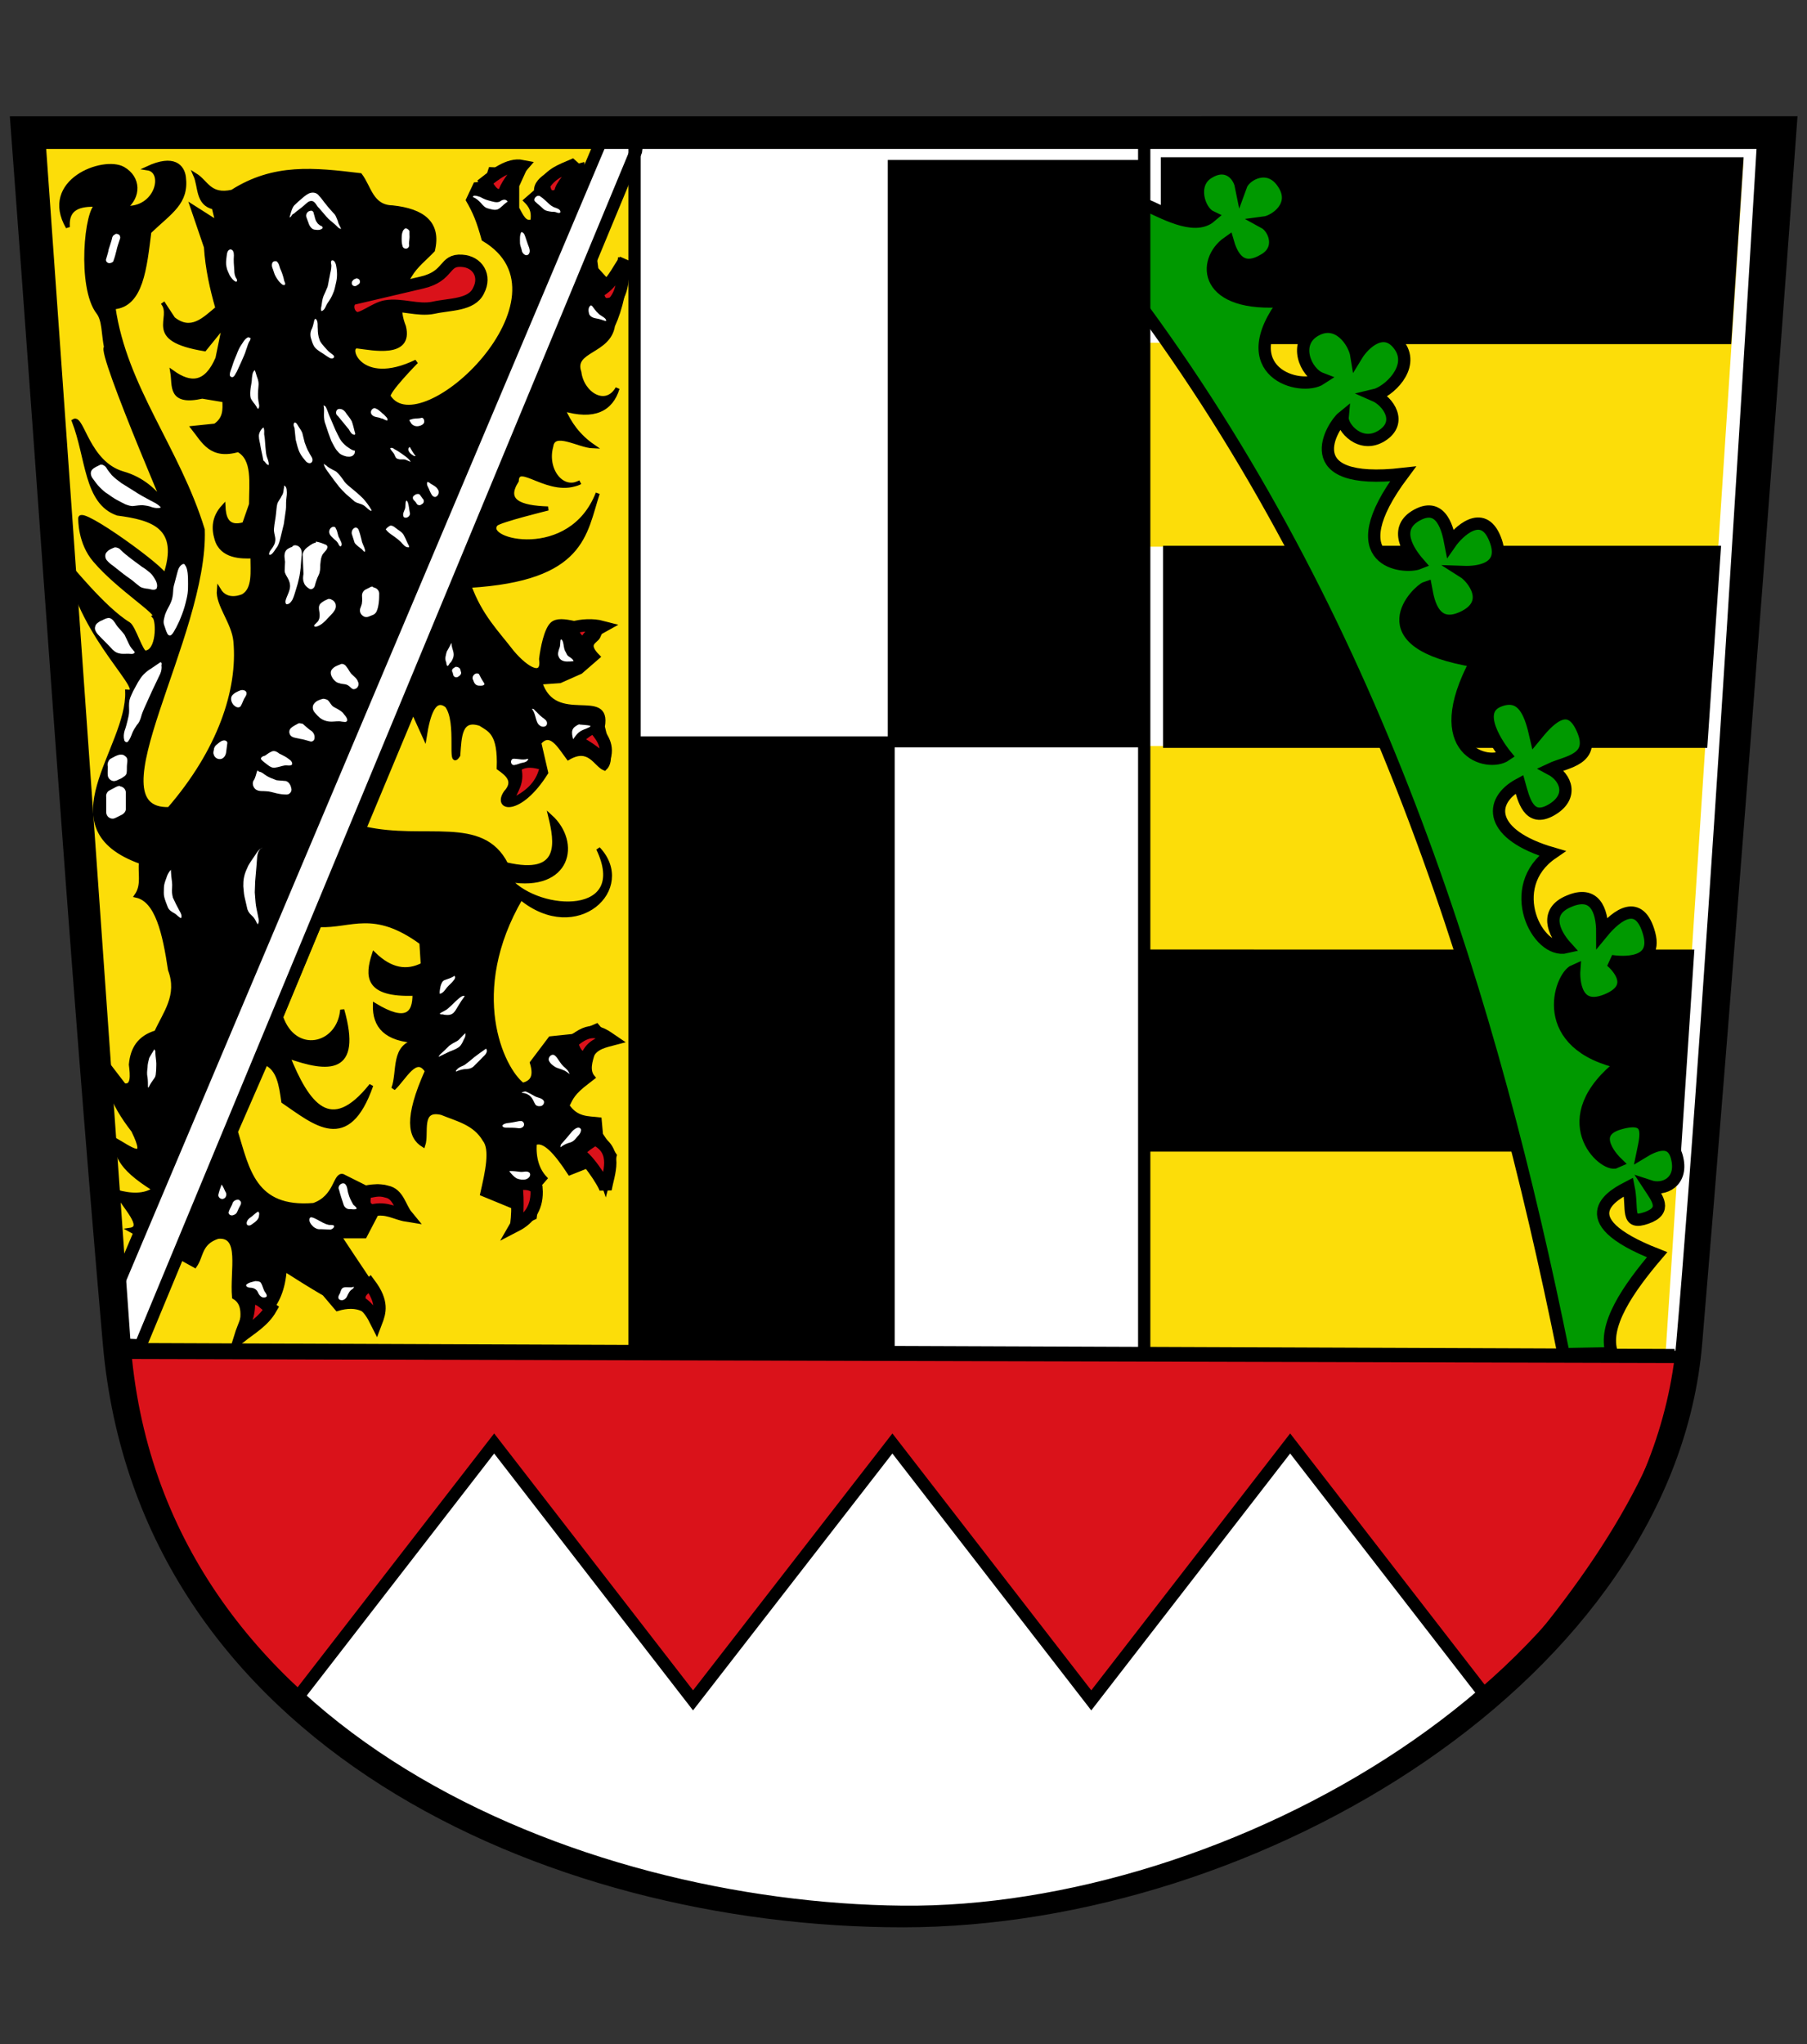 <?xml version="1.0" encoding="utf-8"?>
<!-- Generator: Adobe Illustrator 23.1.0, SVG Export Plug-In . SVG Version: 6.00 Build 0)  -->
<svg version="1.1"
	 id="svg34825" xmlns:cc="http://web.resource.org/cc/" xmlns:dc="http://purl.org/dc/elements/1.1/" xmlns:inkscape="http://www.inkscape.org/namespaces/inkscape" xmlns:rdf="http://www.w3.org/1999/02/22-rdf-syntax-ns#" xmlns:sodipodi="http://sodipodi.sourceforge.net/DTD/sodipodi-0.dtd" xmlns:svg="http://www.w3.org/2000/svg"
	 xmlns="http://www.w3.org/2000/svg" xmlns:xlink="http://www.w3.org/1999/xlink" x="0px" y="0px" viewBox="0 0 392.5 444"
	 style="enable-background:new 0 0 392.5 444;" xml:space="preserve">
<rect x="0" y="0" width="392.5" height="444" fill="#333333" stroke="none"/>
<style type="text/css">
	.st0{fill-rule:evenodd;clip-rule:evenodd;fill:#FFFFFF;}
	.st1{fill-rule:evenodd;clip-rule:evenodd;fill:#FCDD09;}
	.st2{fill-rule:evenodd;clip-rule:evenodd;fill:#DA121A;stroke:#000000;stroke-width:2.668;}
	.st3{fill-rule:evenodd;clip-rule:evenodd;stroke:#000000;stroke-width:0.889;}
	.st4{fill-rule:evenodd;clip-rule:evenodd;fill:#DA121A;stroke:#000000;stroke-width:0.889;}
	.st5{fill:#FFFFFF;}
	.st6{fill-rule:evenodd;clip-rule:evenodd;fill:#FFFFFF;stroke:#000000;stroke-width:2.668;}
	.st7{fill-rule:evenodd;clip-rule:evenodd;}
	.st8{fill-rule:evenodd;clip-rule:evenodd;fill:#009900;stroke:#000000;stroke-width:2.668;}
	.st9{fill:none;stroke:#000000;stroke-width:2.668;}
</style>
<g transform="translate(-18.264 -76.649)">
	<path class="st0" d="M24.1,106.3c6.7,88.9,11.9,175.3,19.5,262.2s91.5,124.1,169.3,124.1s166.3-51.8,172.4-124.3
		s12.3-181.5,18.1-262L24.1,106.3z"/>
	<path class="st1" d="M270.7,151.1h-3.9l-0.1,44.3h5v43.3h-5.1l-0.4,131.5l113.8,1.2l17-260.2l-126.3,1.4V151.1z"/>
	<path d="M45.8,371.7c0,0.6-0.5,1.1-1.1,1.1c-0.6,0-1.1-0.5-1.1-1.1c0-0.6,0.5-1.1,1.1-1.1S45.8,371.1,45.8,371.7z"/>
	<path d="M381.9,372.4c0,0.6-0.5,1.1-1.1,1.1c-0.6,0-1.1-0.5-1.1-1.1s0.5-1.1,1.1-1.1C381.4,371.3,381.9,371.8,381.9,372.4z"/>
	<g>
		<path class="st2" d="M341.7,446l-43.2-55.8L255.3,446l-43.2-55.8L168.8,446l-43.2-55.8L82.4,446c-26.7-20.2-35-46.9-37.8-75.5
			l340.9,0.9C379.6,397.6,364.7,420.4,341.7,446z"/>
		<path class="st1" d="M24.8,105.7l130.3,0.2v263.6H44L24.8,105.7z"/>
		<path class="st3" d="M70.3,367c4.3-3.4,9.2-5.8,9.8-14.6c2.7,1.7,5,3.2,8.6,5.3l2.8,3.3c4.6-1.4,7.1,0.4,8.8,3.3
			c2.5-4.3,1-4.9-8.3-19.1h5.5l2.5-4.8c1.5-1.1,3.9-0.8,6.8,0.5c-2-3-2.2-7.7-9.1-6.3l-5-2.5c-1.7-0.4-1.4,4.6-6.3,6.3
			c-13,1.1-14.4-7.8-16.9-15.9l6.5-14.9c2.8,1.3,3.3,4.7,3.8,8.3c6.9,4.7,14,11.1,19.1-3.5c-8.9,11.2-13.9,4.1-18.1-6.3
			c8.8,3.1,15.7,3.7,11.8-10.1c-0.7,8-10.4,10.1-13.3,1.5l8.3-19.9c6.9,0.3,11.8-3.8,22.2,3.8l0.3,4.8c-3.5,1.8-7,1.2-10.6-2.3
			c-1.5,4.7-1.8,9,8.8,8.6c0.1,4.6-2,6.5-8.6,2.5c-0.1,4.5,2.3,7.5,9.3,7.8c-5.6,0.8-3.9,6.6-5.3,10.3c2.4-2.2,4.9-7.6,7.3-3.8
			c-4.6,10.3-3.7,14.3-0.8,16.1c0.9-2.6-1.1-8.2,4-7c3.4,1.4,7.2,2.2,9.3,5.8c1.7,2.1,0.6,7-0.5,11.8l6.8,2.8l0.3,4.3l4.3-2l1-7
			l1.3-1.5c-1.7-1.8-2.5-4.3-2.3-7.6c2-1,4.6,1.9,7.6,6.5l5.8-2.3l2,6l2-7.6l-3-4.5l-0.3-3.3c-2.5-0.3-5,0-7-3
			c0.7-1.2,0.8-2.2,3.3-4.3l2.3-1.8c-1.3-1.5-0.6-3.5,0-5.5l3.3-2.8l-2.5-3l-5.3,2.3l-4.8,0.5l-4,5.3c1,3.3-0.2,4.3-2,4.8
			c-4.6-3.5-12.3-20.2-0.4-40.6c12.2,10,24.9-2.1,16.8-10.7c7.1,14.9-12.6,14.2-19.3,6.8c13,2.2,15.2-8.1,8.9-13.8
			c1.3,5.4,2.8,13.3-9.6,10.4c-5.2-10.3-17.6-4.8-30.8-7.8l10.6-25.4l2.5,5.5c0.8-5.1,2.1-8.8,4.8-6.8c2.8,3.6,0.3,14.2,2.5,10.8
			c0.3-4,0.3-8.3,4.8-6.8c2,1.3,4.3,1.9,4,9.6c2,1.4,3.7,2.9,1.5,5.3c-2.5,3.7,3.1,4.8,8.8-4.3l-1.5-6.5c2.4-2.8,4.3,0.6,6.3,3.3
			c4.6-2.7,5.9,1.5,7.9,2.3c1.9-1.7,0.4-5.6-0.4-9.1c1.5-8.4-10.4,0.3-13.6-9.6l4.3-0.3l4.5-2l3.8-3.3c-2.9-2.9-0.6-3.2,0-4.3l1-2.3
			c-4.1,0.5-9-2.3-11-0.5c-1.3,1.2-2.1,5.1-2.4,7.6c0.6,4.3-3.1,2.3-6.3-1.5c-3.3-4.3-6.9-7.8-9.3-14.4c24.9-1.5,25-11.3,27.9-20.1
			c-5.9,15.2-25.4,10.4-22.1,6.7c0.7-0.8,11.3-3.4,11.3-3.4c-6.2-0.2-9.6-1.6-6.8-6c0.2-4.5,7.2,3.5,13.8,0.3
			c-4,2.2-7.7-2.8-6.3-7.8c0.5-3.7,6-0.1,9.1,0c-3.2-2.2-5.2-5-6.5-8.1c6.7,2,10.4,0.1,11.8-4.5c-2.5,4.4-7.7,1.3-8.3-3.5
			c-1.7-4.9,6.4-4.3,7.3-10.1c1.7-3.7,2.7-8.3,3-13.8l-1.5-0.5c-0.3,3.6-1.1,5.6-3.3,4l-1.8-2l-3-22.7l-7.3,2
			c-1.7,1.1-2.9,2.2-2.8,3.8l-2.3,2c1,1,1.9,2.1,1.5,4.5c-1.7,0.7-2.4-1.2-3.3-2.8V117l1.5-3.3l-7.3-0.3c-0.5,1.4-0.5,3.2-3.3,3.3
			l-1.6,3.4c1.5,2.6,2.3,4.5,3.4,8.5c21,12.4-13.6,45.2-20.6,34.2c-0.6-0.9,6-7.6,6-7.6c-12.4,6-15.5-3.6-12.8-3.3
			c3.3,0.4,11.7,2.2,10.1-4.3c-1.5-3.7-1-7.4,1.3-11.1c1.3-2.2,3.3-3.7,5-5.5c1.4-5.9-2.2-8.6-8.8-9.3c-4.6-0.1-5-4.4-7-7
			c-10-1.2-18.7-2.2-27.8,3.6c-4.9,1.1-5.6-2.1-8-3.6c1.1,2.5,0.4,6.2,4,7l0.8,3.3l-5.5-3.5l3,8.8c0.3,4.7,1.3,9.1,2.5,13.3
			c-2.9,2.4-5.7,5.4-9.6,2.3l-2.3-3.5c2.7,3.4-4.2,7.9,9.1,10.1l4.3-5.3l-1.5,7.3c-2.5,5.8-5.9,5.8-9.8,3c0.5,2.9-0.7,6.9,6.5,5.3
			l4.8,0.8c0.1,2,0.2,4-2,5.5l-4.8,0.5c2.3,2.9,3.9,6.5,9.8,4.8c3.6,1.9,2.8,7.2,2.8,11.8l-1.5,4.3c-4,1.2-4.4-1.9-4.5-3.8
			c-2.1,2.3-2.2,4.7-1.5,7c1.1,3.9,5.4,3.9,7.8,3.8c0,3.3,0.5,7.1-2,8.6c0,0-3.5,1.7-5.3-1.3c-0.3,3.2,3.2,7,3.6,11.1
			c1,10.7-3.5,23.9-14.4,36.5c-17.2,0.6,8.1-37.6,7.3-60.7c-5.4-17.6-16.9-30.8-19.4-48.3c6.1-0.4,6.8-8.6,7.8-16.4
			c4.6-4.4,8.2-6.3,7.5-11.9c-0.3-2.2-2.1-4.6-7.9-1.9c4.1,0.6,2.1,9.1-4.9,8.6c3.1-2.4,3.1-6.5-0.4-8.5C40.7,110.9,27.2,116,33,126
			c-0.4-5,3.8-4.9,6.5-4.9c-2.5,0.8-4.1,18,0.1,23.4c1.3,1.7,1.1,4.5,1.7,7.6c-1.8,0.7,16.7,43.5,16.6,43.1
			c-1.2-5.4-4.8-13.4-12.9-15.7c-7.7-2.2-8.9-12.5-10.7-11.4c3.1,8,2.6,17.7,9.5,20.1c7.5,1,14,2.8,10.3,13.6
			c0.3-1.3-18.3-14.8-18.4-12.6c0,0.3-0.1,5.4,3.2,9.2c5.1,6,14.2,11.6,12.9,12.2c0.9,1,0.9,7.7-2,7.8c-0.9,0-2.5-5.5-3.6-6.2
			c-5.6-3.4-13.2-13.2-13.1-12.7c2.7,15.7,17.8,28,12.8,27.4c0.4,12.5-17.8,29.6,3,37c-0.3,2.4,0.6,5-1,7.3c4.5,1,6.1,8.1,7.3,16.1
			c2.1,5.6-1.1,9.4-3,13.6c-3.7,1.1-5.2,3.6-5.5,7c0.3,2.4,0.5,4.9-1.5,4.5l-3.3-4.3c-0.7,3.4,0.4,7.8,5.3,14.1c3.6,7.3-0.8,3.8-4,2
			c0.7,3,0.2,5.6,8.6,10.8c-2.2,1.5-5.1,1.4-8.3,0.5c1.6,3.1,6.5,7.8,3,8.3l14.1,7.8c1.5-2.1,1-5,5-6.3c5.3-0.5,3,7.2,3.5,13.1
			C71.9,360,70.8,363.7,70.3,367L70.3,367z"/>
		<path class="st2" d="M118.6,133.3c-4-0.3-2.7,3.3-8.6,4.7l-14.9,3.5c-1.7,0.4-1.6,3.5,0.4,4.2c1.3,0.5,4.2-2.1,6.5-2.5
			c3.4-0.6,7,1,10.4,0.3c3.5-0.8,8.3-0.5,9.8-3.7C123.9,136.6,122,133.5,118.6,133.3z"/>
		<path class="st2" d="M72.3,359c0.3,3.4-1.1,5.5-1.9,8.1c2.4-1.9,5.1-3.4,6.7-6.2C75.6,359.9,74.4,358,72.3,359z"/>
		<path class="st2" d="M98.6,355.6c-1.1,1-2.8,1.7-2.1,3.9c1.8,1.1,2.7,2.7,3.5,4.3C100.8,361.7,101.5,359.5,98.6,355.6z"/>
		<path class="st2" d="M97.6,335.7c-0.1,1.5-0.8,3.1,1.4,3.9c3.3-0.8,5.1,0.7,7.6,1.1c-1.4-1.7-1.8-4.7-4.3-5.2
			C100.4,334.9,99.1,335.5,97.6,335.7z"/>
		<path class="st2" d="M130.2,333.8c0.7,0.5,0.5,8.4,0.1,9.1c3.1-1.6,4.8-4.2,4.5-8.1C133.4,333.4,131.8,333.9,130.2,333.8
			L130.2,333.8z"/>
		<path class="st2" d="M147.5,324.1c5.2,2.5,2.9,7.5,2.3,10.9c-0.3-1.4-4.6-7.8-5.9-7.6C144.5,325.8,146.4,324.9,147.5,324.1
			L147.5,324.1z"/>
		<path class="st2" d="M142.5,303.1c0.4,1.7,1.1,3.1,3,3.7c0.9-3.1,3.2-3.7,5.5-4.3C148.8,301,146.6,299.4,142.5,303.1z"/>
		<path class="st4" d="M131.1,243.6c0.7,3.2-0.8,4.7-1.6,6.9c2.9-1.5,5.5-3.3,6.4-7.1C134.3,243,132.7,242.6,131.1,243.6z"/>
		<path class="st2" d="M147.5,234.9c-0.6-0.8-4.8,2.8-4,2.9c1.5,0.3,6.6,3.9,5.6,4.6C150.8,239.2,149.3,237,147.5,234.9L147.5,234.9
			z"/>
		<path class="st2" d="M142.6,213c0,2.3,2.4,3.7,2.7,3.5c0.5-1.4,1.7-2.6,3.7-3.7C147.1,212.3,144.6,212.4,142.6,213L142.6,213z"/>
		<path class="st2" d="M154,133.2c-0.6,3.1-0.1,6.6-2.5,9.2c-2.2,0.9-3.2-0.2-3.4-2.3C151.4,138.3,152.2,135.6,154,133.2z"/>
		<path class="st2" d="M143.4,113.4c-1.8,2.1-3.8,4.4-3.4,5.5c-2.6,1.1-3.3-0.1-3.6-2c1.6-2.6,3.8-3.3,6.1-4.3L143.4,113.4z"/>
		<path class="st2" d="M131.7,112.7c-3-0.6-6.2,2.1-8,3.5c0.9,1.5,1.7,3.3,3.9,2.8C128.1,117.1,129.7,115,131.7,112.7z"/>
	</g>
	<g transform="matrix(.889 0 0 .889 2.571 63.88)">
		<path class="st5" d="M46.7,198.8c-0.7,0.2-1.4,0.6-2.1,1c-0.5,0.4-0.8,1.2-0.6,1.9c0,0.7-0.1,1.5,0,2.2c0.1,0.7,0.7,1.2,1.3,1.3
			c0.7,0.1,1.3-0.4,1.9-0.6c0.6-0.4,1.3-0.7,1.4-1.4c0.1-0.7,0-1.4,0.1-2.2c0.1-0.7,0.2-1.5-0.5-1.9
			C47.8,198.7,47.2,198.7,46.7,198.8L46.7,198.8z"/>
		<path class="st5" d="M46.8,206.4c-0.2,0-0.5,0.1-0.7,0.2l-1.7,0.9c-0.6,0.3-0.9,1-0.8,1.6c0,0.3,0,0.7,0,1.2c0,0,0,0,0,0
			c0,0.5,0,1,0,1.5c0,0,0,0,0,0.1c0,0.3,0,0.6,0,0.9c0,0.9,0.7,1.6,1.6,1.6c0.2,0,0.5-0.1,0.7-0.2l1.6-0.8c0.5-0.3,0.9-0.8,0.9-1.4
			c0-0.3,0-0.6,0-0.9c0,0,0,0,0,0c0-0.5,0-1,0-1.5c0,0,0,0,0,0c0-0.5,0-1,0-1.3c0.1-0.9-0.5-1.7-1.4-1.8
			C47,206.4,46.9,206.4,46.8,206.4L46.8,206.4z"/>
		<path class="st5" d="M56.8,176.2c-0.7,0.5-1.5,1-2.2,1.5c-0.7,0.4-1.3,0.9-1.9,1.5c-0.5,0.5-0.9,1.2-1.3,1.8
			c-0.4,0.7-0.8,1.5-1.2,2.2c-0.3,0.7-0.7,1.4-0.9,2.2c-0.2,0.9-0.1,1.8-0.1,2.7c0,0.8-0.2,1.6-0.4,2.4c-0.2,0.8-0.4,1.6-0.7,2.4
			c-0.2,0.7-0.3,1.5-0.1,2.2c0,0.4,0.5,0.8,0.9,0.5c0.5-0.6,0.8-1.4,1.1-2.2c0.3-0.7,0.7-1.3,1.1-1.9c0.5-0.5,0.8-1.2,1-1.9
			c0.2-0.8,0.5-1.5,0.8-2.2c0.6-1.4,1.3-2.8,1.9-4.2c0.7-1.4,1.3-2.8,2-4.2c0.3-0.7,0.4-1.4,0.3-2.1
			C57.2,176.7,57.2,176.1,56.8,176.2z"/>
		<path class="st5" d="M43.9,165.4c-0.6,0.1-1.1,0.5-1.7,0.7c-0.5,0.3-1.2,0.7-1.3,1.4c-0.2,0.7,0.2,1.3,0.6,1.8
			c1.1,1.2,2.2,2.2,3.3,3.4c0.5,0.6,1.1,1.1,1.9,1.3c0.7,0.2,1.5,0.1,2.3,0.1c0.4,0,0.8,0.1,1.2,0c0.2-0.1,0.5-0.3,0.3-0.5
			c-0.5-0.6-1-1.1-1.3-1.8c-0.4-0.8-0.7-1.5-1.1-2.3c-0.5-0.7-1.1-1.3-1.7-2c-0.5-0.6-0.8-1.4-1.5-1.9
			C44.6,165.4,44.3,165.3,43.9,165.4L43.9,165.4z"/>
		<path class="st5" d="M62.3,152.2c-0.8,0.4-1.1,1.2-1.3,2c-0.3,1.1-0.6,2.2-0.9,3.4c-0.2,0.9-0.1,1.8-0.3,2.6
			c-0.1,0.7-0.4,1.4-0.7,2c-0.4,0.7-0.8,1.5-1.1,2.3c-0.2,0.8-0.5,1.6-0.3,2.4c0.3,0.8,0.5,1.7,0.9,2.4c0.2,0.3,0.6,0.5,0.9,0.2
			c0.6-0.5,0.8-1.2,1.2-1.8c0.4-0.8,0.8-1.6,1.1-2.4c0.5-1.2,0.9-2.4,1.2-3.6c0.2-0.8,0.4-1.6,0.5-2.4c0.1-0.8,0.1-1.5,0.1-2.3
			c0-0.9,0-1.7-0.1-2.6c-0.1-0.7-0.2-1.4-0.6-1.9C62.8,152.2,62.6,152.1,62.3,152.2z"/>
		<path class="st5" d="M45.7,148.1c-0.7,0.3-1.4,0.5-1.9,1.1c-0.6,0.5-0.5,1.5-0.1,2c0.5,0.6,1.1,1.1,1.7,1.5
			c1.4,1.1,2.7,2.2,4.2,3.2c0.7,0.5,1.3,1.1,2,1.6c0.5,0.5,1.3,0.6,1.9,0.7c0.8,0,1.7,0.6,2.4,0c0.3-0.7,0.1-1.4-0.2-2
			c-0.4-0.7-0.8-1.4-1.4-1.9c-0.6-0.5-1.2-1-1.9-1.4c-0.9-0.7-1.8-1.3-2.7-2c-0.9-0.7-1.8-1.4-2.6-2.2
			C46.8,148.3,46.2,148.1,45.7,148.1L45.7,148.1z"/>
		<path class="st5" d="M42.2,127.9c-0.7,0.4-1.5,0.6-2.1,1.3c-0.5,0.7-0.2,1.6,0.3,2.2c0.5,0.7,1,1.4,1.6,2c0.6,0.6,1.2,1.2,1.9,1.6
			c0.7,0.5,1.4,1,2.1,1.4c0.7,0.4,1.5,0.8,2.3,1.2c0.6,0.2,1.3,0.5,2,0.4c0.7-0.1,1.5-0.2,2.2-0.2c0.8,0.1,1.6,0.2,2.3,0.5
			c0.7,0.2,1.4,0.3,2.1,0.1c0.1-0.2-0.3-0.3-0.4-0.5c-0.6-0.5-1.4-0.9-2.2-1.3c-1.3-0.7-2.6-1.4-3.8-2.2c-1.1-0.7-2.1-1.3-3.2-2
			c-0.8-0.6-1.6-1.2-2.3-1.9c-0.5-0.6-1-1.2-1.4-1.9C43.4,128.3,42.8,127.8,42.2,127.9L42.2,127.9z"/>
		<path class="st5" d="M84.3,197.9c-0.7,0.2-1.3,0.7-1.9,1.1c-0.4,0.1-1,0.3-1,0.8c0.4,0.6,1.1,1,1.7,1.5c0.5,0.4,1.2,0.8,1.9,0.6
			c0.8-0.1,1.5-0.4,2.2-0.5c0.6-0.1,1.3,0.2,1.8-0.2c0.2-0.5-0.3-1.1-0.7-1.3c-0.7-0.6-1.6-1-2.4-1.4
			C85.4,198.1,84.9,197.8,84.3,197.9z"/>
		<path class="st5" d="M90.6,191.1c-0.7,0.4-1.4,0.7-1.9,1.2c-0.6,0.6-0.4,1.6,0.2,2c0.6,0.4,1.4,0.4,2.1,0.6
			c0.8,0.1,1.6,0.4,2.4,0.6c0.5,0.2,1.1-0.2,1.1-0.8c0.1-0.6-0.2-1.3-0.7-1.7c-0.8-0.5-1.5-1.2-2.2-1.8
			C91.3,191.2,90.9,191,90.6,191.1L90.6,191.1z"/>
		<path class="st5" d="M96.6,185.1c-0.8,0.2-1.7,0.5-2.2,1.2c-0.5,0.6-0.4,1.5,0.1,2.1c0.5,0.6,1.1,1.3,1.8,1.7
			c0.7,0.4,1.5,0.6,2.3,0.6c0.9,0,1.7-0.2,2.6,0c0.4,0,1.1,0.3,1.3-0.3c0-0.8-0.7-1.3-1.1-1.9c-0.6-0.6-1.5-1-2.2-1.4
			c-0.7-0.4-0.9-1.2-1.5-1.7C97.3,185.2,96.9,185.1,96.6,185.1L96.6,185.1z"/>
		<path class="st5" d="M100.8,176.7c-0.8,0.3-1.6,0.6-2.1,1.3c-0.5,0.7-0.1,1.6,0.3,2.2c0.4,0.5,0.9,1,1.6,1.1
			c0.7,0.3,1.5,0.1,2.2,0.6c0.5,0.3,0.9,1.1,1.6,0.8c0.7-0.2,1.1-1.1,0.7-1.8c-0.2-0.7-0.9-1.2-1.4-1.7c-0.6-0.5-0.8-1.2-1.3-1.8
			c-0.3-0.5-0.8-0.9-1.4-0.8L100.8,176.7L100.8,176.7z"/>
		<path class="st5" d="M80.5,202.7c-0.3,0.8-0.4,1.7-0.9,2.4c-0.4,0.7-0.1,1.7,0.6,2.2c0.8,0.5,1.7,0.3,2.5,0.4
			c0.8,0,1.6,0.3,2.5,0.5c0.8,0.2,1.7,0.3,2.5,0.3c0.8,0,1.4-0.9,1.1-1.6c-0.1-0.7-0.6-1.5-1.3-1.7c-0.8-0.1-1.6-0.1-2.3-0.2
			c-0.8-0.3-1.6-0.6-2.3-1c-0.7-0.4-1.2-1-2-1.1C80.8,202.7,80.6,202.6,80.5,202.7L80.5,202.7z"/>
		<path class="st5" d="M72.2,195.3c-0.6,0.1-1.1,0.6-1.6,1c-0.4,0.3-0.7,0.8-0.7,1.3c-0.1,0.4-0.2,0.8,0,1.2c0.2,0.7,1,1.2,1.8,1
			c0.7-0.2,1.1-0.9,1.2-1.6c0.1-0.8,0.2-1.5,0.3-2.3C73.2,195.4,72.6,195.2,72.2,195.3L72.2,195.3z"/>
		<path class="st5" d="M76.5,183c-0.8,0.3-1.7,0.7-2.2,1.4c-0.4,0.7-0.1,1.6,0.4,2.2c0.4,0.4,1.1,0.9,1.7,0.4
			c0.4-0.6,0.6-1.3,0.9-1.9c0.3-0.5,0.8-1.1,0.5-1.7C77.5,183,77,182.9,76.5,183z"/>
		<path class="st5" d="M89,148c-0.6,0.2-1.3,0.5-1.6,1.1c-0.4,0.8-0.2,1.7-0.1,2.5c0,0.7-0.1,1.5-0.1,2.2c0,0.7,0.5,1.3,0.8,1.9
			c0.4,0.7,0.6,1.5,0.5,2.2c-0.1,0.9-0.5,1.6-0.8,2.4c-0.2,0.5-0.5,1.2-0.1,1.7c0.7,0.1,1.2-0.6,1.5-1.1c0.4-0.8,0.6-1.7,0.9-2.6
			c0.3-0.9,0.5-1.7,0.7-2.6c0.2-0.8,0.3-1.7,0.4-2.5c0.1-0.9,0.1-1.7,0.2-2.6c0.1-0.7,0.2-1.5-0.2-2.2c-0.3-0.6-1.2-1-1.8-0.7
			L89,148L89,148z"/>
		<path class="st5" d="M97.9,160.7c-0.7,0.3-1.4,0.6-2,1.2c-0.5,0.6-0.3,1.4-0.2,2.1c0.1,0.6,0.1,1.3-0.2,1.9
			c-0.2,0.5-0.8,0.8-1.1,1.3c0,0.4,0.5,0.3,0.8,0.2c0.8-0.3,1.4-0.8,2-1.4c0.6-0.6,1.1-1.2,1.7-1.8c0.4-0.5,0.9-1.1,0.8-1.9
			c0-0.6-0.5-1.2-1-1.4C98.4,160.7,98.1,160.7,97.9,160.7z"/>
		<path class="st5" d="M108.5,157.7c-0.2,0-0.3,0.1-0.5,0.2l-1,0.5c-0.6,0.3-0.9,0.9-0.9,1.5c0,0.6,0.1,1.1,0,1.6
			c0,0.5-0.2,0.8-0.3,1.2c-0.4,0.8-0.2,1.7,0.6,2.2c0.4,0.3,1,0.3,1.4,0.1l1-0.4c0.3-0.1,0.6-0.4,0.8-0.7c0.4-0.8,0.5-1.6,0.6-2.3h0
			c0,0,0,0,0,0c0.1-0.8,0.1-1.5,0.1-2c0.1-0.9-0.6-1.6-1.4-1.7C108.8,157.7,108.7,157.7,108.5,157.7L108.5,157.7z"/>
		<path class="st5" d="M94.6,147c-0.8,0.2-1.4,0.8-2,1.2c-0.5,0.4-0.9,1-1,1.6c0,0.8,0.1,1.6,0.1,2.4c0,0.8,0.1,1.6,0.1,2.4
			c-0.1,0.7-0.2,1.4,0.1,2.1c0.2,0.7,0.8,1.2,1.3,1.5c0.6,0.4,1.3-0.2,1.4-0.8c0.2-0.8,0.5-1.7,0.9-2.5c0.4-0.8,0.4-1.7,0.4-2.5
			c0.1-0.7,0.1-1.5,0.4-2.2c0.3-0.8,1.1-1.2,1.3-1.9c0.2-0.4-0.1-0.8-0.5-0.9c-0.7-0.3-1.5-0.6-2.3-0.7C94.9,147,94.7,147,94.6,147
			L94.6,147z"/>
		<path class="st5" d="M87.1,133.2c-0.2,0.8-0.1,1.6-0.6,2.3c-0.3,0.7-0.9,1.3-1.1,2c-0.2,0.8-0.2,1.6-0.3,2.3
			c-0.1,1.2-0.4,2.4-0.5,3.7c-0.1,0.8,0.2,1.5,0.3,2.3c0.1,0.8-0.1,1.5-0.5,2.1c-0.3,0.6-1,1.1-1,1.9c0,0.2,0.3,0.1,0.4,0.1
			c0.7-0.4,1-1.2,1.5-1.8c0.5-0.7,0.7-1.6,0.9-2.4c0.3-1.1,0.5-2.2,0.8-3.3c0.2-1.2,0.3-2.3,0.5-3.5c0.1-0.8,0-1.6,0.1-2.5
			c0.1-0.8,0.2-1.5,0.1-2.3c0-0.4-0.2-1-0.7-1.1L87.1,133.2L87.1,133.2z"/>
		<path class="st5" d="M104.4,143.3c-0.6,0.2-0.9,0.9-0.8,1.5c0.2,0.7,0.5,1.5,0.7,2.2c0.5,0.7,1.2,1.1,1.8,1.6
			c0.2,0.2,0.4,0.5,0.6,0.6c0.3-0.1,0.1-0.4,0.1-0.6c-0.2-0.8-0.7-1.5-0.8-2.3c-0.2-0.8-0.4-1.6-0.7-2.4
			C105.2,143.5,104.8,143.2,104.4,143.3L104.4,143.3z"/>
		<path class="st5" d="M99,143.1c-0.6,0.1-1,0.8-0.9,1.4c0.1,0.7,0.8,1.2,1.3,1.7c0.4,0.3,0.8,0.7,1,1.2c0.1,0.2,0.3,0.6,0.6,0.4
			c0.4-0.6-0.2-1.3-0.4-1.9c-0.5-0.7-0.4-1.7-0.9-2.4C99.7,143.2,99.3,143,99,143.1z"/>
		<path class="st5" d="M96.8,127.9c0.2,0.8,0.8,1.5,1.3,2.2c0.8,1.1,1.6,2.2,2.4,3.2c0.5,0.6,1.1,1.2,1.6,1.7
			c0.7,0.6,1.5,1.3,2.2,1.9c0.7,0.5,1.6,0.5,2.3,1c0.6,0.4,1,1,1.7,1.3c0.2,0,0.1-0.3,0-0.4c-0.5-0.9-1.2-1.8-1.9-2.6
			c-1-1-2.2-2-3.3-2.9c-0.6-0.5-1.2-1-1.6-1.7c-0.5-0.7-1-1.4-1.7-2c-0.7-0.4-1.4-0.7-2.1-1.2c-0.3-0.3-0.6-0.5-1-0.7L96.8,127.9
			L96.8,127.9z"/>
		<path class="st5" d="M113,142.8c-0.4,0.2-0.8,0.5-1.1,0.9c0.4,0.6,1.1,1.1,1.7,1.5c0.7,0.5,1.4,1,2,1.6c0.5,0.5,1,1.3,1.8,1.3
			c0.3,0.1,0.2-0.4,0.1-0.5c-0.4-0.7-0.7-1.6-1.1-2.3c-0.3-0.7-0.9-1.1-1.5-1.5C114.3,143.4,113.7,142.7,113,142.8L113,142.8z"/>
		<path class="st5" d="M116.9,136.7c-0.3,0.6-0.1,1.4-0.3,2c-0.2,0.6-0.7,1.3-0.3,2c0.6,0.5,1.7-0.2,1.5-1c-0.2-0.9-0.2-1.7-0.5-2.6
			C117.2,137,117.1,136.6,116.9,136.7L116.9,136.7z"/>
		<path class="st5" d="M119.5,135.1c-0.1,0-0.2,0-0.3,0.1l-0.3,0.2c-0.4,0.2-0.5,0.7-0.2,1.1c0,0.1,0.1,0.1,0.1,0.1
			c0.2,0.2,0.5,0.5,0.7,0.9c0.2,0.3,0.7,0.4,1,0.2l0.3-0.2c0.4-0.2,0.5-0.7,0.3-1.1c0,0,0-0.1-0.1-0.1c-0.2-0.3-0.5-0.7-0.8-1.1
			C120.1,135.1,119.8,135,119.5,135.1z"/>
		<path class="st5" d="M122.1,132.1c-0.4,0.7,0.3,1.4,0.5,2.1c0.3,0.6,0.6,1.6,1.4,1.6c0.8-0.2,1.1-1.3,0.6-1.9
			c-0.4-0.7-1.2-1-1.8-1.4C122.6,132.3,122.4,132.2,122.1,132.1L122.1,132.1z"/>
		<path class="st5" d="M127.9,171.5c-0.3,0.7-0.7,1.4-1.1,2.1c-0.2,0.8-0.5,1.6-0.2,2.4c0.2,0.3,0,0.8,0.4,1.1
			c0.4-0.2,0.4-0.7,0.8-0.9c0.4-0.6,0.7-1.2,0.7-1.9c0-0.8-0.4-1.5-0.5-2.3C128,171.8,128,171.6,127.9,171.5L127.9,171.5z"/>
		<path class="st5" d="M129.1,177.3c-0.1,0-0.2,0-0.3,0.1l-0.3,0.2c-0.4,0.2-0.5,0.7-0.3,1c0.1,0.1,0.1,0.4,0.2,0.7
			c0.1,0.4,0.6,0.7,1,0.5c0.1,0,0.1,0,0.2-0.1l0.3-0.2c0.3-0.2,0.5-0.6,0.4-0.9c-0.1-0.2-0.1-0.6-0.3-0.9
			C129.8,177.5,129.5,177.3,129.1,177.3z"/>
		<path class="st5" d="M134.1,178.9c-0.7,0.1-1.3,1-0.8,1.7c0.2,0.7,0.6,1.3,1.4,1.3c0.4,0,1,0.1,1.3-0.3c0.1-0.2-0.2-0.5-0.3-0.7
			c-0.4-0.6-0.7-1.2-1-1.8C134.7,179,134.4,178.9,134.1,178.9L134.1,178.9z"/>
		<path class="st5" d="M147.6,187.6c0.5,0.5,0.7,1.3,0.9,2c0.2,0.7,0.4,1.6,1,2c0.5,0.5,1.7,0.5,1.8-0.4c0.1-0.8-0.7-1.2-1.2-1.6
			c-0.7-0.5-1.2-1.2-1.8-1.7C148.1,187.6,147.9,187.5,147.6,187.6z"/>
		<path class="st5" d="M159,191.4c-0.6,0.3-1.3,0.7-1.5,1.4c-0.2,0.7,0,1.5,0.2,2.2l0,0c0.4-0.6,0.8-1.2,1.4-1.7
			c0.6-0.5,1.3-0.7,2-1c0.3-0.2,0.8-0.2,0.8-0.6c-0.8-0.2-1.7-0.2-2.6-0.3C159.2,191.3,159.1,191.4,159,191.4L159,191.4z"/>
		<path class="st5" d="M154.6,170.8c-0.1,0.7,0,1.4-0.3,2c-0.2,0.7-0.5,1.4-0.1,2.1c0.3,0.8,1.2,1.1,2,1.1c0.5,0,1,0,1.6-0.1
			c-0.2-0.6-0.9-0.9-1.4-1.3c-0.3-0.3-0.4-0.8-0.7-1.2c-0.3-0.7-0.3-1.5-0.5-2.2c-0.1-0.2-0.2-0.6-0.5-0.6L154.6,170.8L154.6,170.8z
			"/>
		<path class="st5" d="M142.9,199.8c-0.7,0.4-0.4,1.6,0.4,1.5c0.8-0.1,1.4-0.5,2.2-0.6c0.5-0.1,1-0.3,1.2-0.8c0-0.3-0.4,0-0.6,0
			c-0.7,0.1-1.5,0-2.2-0.1C143.6,199.8,143.2,199.7,142.9,199.8L142.9,199.8z"/>
		<path class="st5" d="M82,118.8c-0.6,0.5-1.1,1.3-1.1,2.1c0,0.9,0.3,1.7,0.4,2.5c0.2,1.2,0.5,2.3,0.7,3.5c0.5,0.3,0.7,1,1.3,1.1
			c0.1-0.8-0.3-1.5-0.5-2.2c-0.2-0.8-0.2-1.5-0.3-2.3c-0.1-1-0.1-2-0.3-3c0-0.6,0.1-1.2-0.2-1.7L82,118.8z"/>
		<path class="st5" d="M89.5,117.7c-0.2,0.4-0.1,0.8,0.1,1.2c0.1,1,0.2,1.9,0.3,2.9c0.3,1.1,0.5,2.2,1,3.2c0.4,0.8,1,1.5,1.5,2.1
			c0.4,0.4,1.1,0.7,1.5,0.1c0.4-0.8-0.4-1.5-0.7-2.2c-0.5-0.8-0.8-1.7-1.1-2.5c-0.2-0.8-0.4-1.6-0.6-2.4c-0.3-0.7-0.8-1.3-1.2-2
			C90.2,117.9,89.8,117.4,89.5,117.7z"/>
		<path class="st5" d="M96.7,113.4c0.2,0.8,0.1,1.6,0.1,2.4c0,0.8,0.1,1.6,0.4,2.3c0.4,1.3,0.9,2.7,1.4,4c0.5,0.9,0.9,1.9,1.6,2.6
			c0.5,0.7,1.3,1,2.1,1.2c0.7,0.1,1.5,0.1,1.9-0.6c0.2-0.2,0.1-0.5,0.2-0.8c-0.8-0.1-1.5-0.7-2.1-1.1c-0.6-0.5-1.2-1.1-1.6-1.8
			c-0.4-0.7-0.7-1.4-1.1-2.2c-0.5-1.2-1-2.3-1.5-3.5c-0.3-0.7-0.5-1.5-0.9-2.2C97.1,113.7,97,113.5,96.7,113.4L96.7,113.4z"/>
		<path class="st5" d="M100.4,114.3c-0.7,0.1-0.9,1.3-0.2,1.7c0.9,1.1,1.8,2.2,2.7,3.3c0.3,0.5,0.6,1.2,1.3,1.3
			c0.4,0,0.2-0.5,0.1-0.8c-0.2-0.8-0.4-1.7-0.7-2.5c-0.4-0.8-1.1-1.5-1.6-2.3C101.6,114.5,101,114.2,100.4,114.3z"/>
		<path class="st5" d="M109.1,114.1c-0.7,0.1-1.1,1-0.6,1.6c0.6,0.7,1.5,0.5,2.3,0.9c0.5,0,0.9,0.5,1.5,0.5c0.2-0.6-0.5-1-0.8-1.4
			c-0.7-0.5-1.2-1.2-2-1.5C109.2,114.1,109.1,114,109.1,114.1L109.1,114.1z"/>
		<path class="st5" d="M113,123.9c0.2,0.6,0.7,0.9,1,1.5c0.2,0.4,0.3,1,0.9,1.1c0.7,0.3,1.4-0.1,2.1,0.3c0.3,0.1,0.6,0.3,1,0.4
			c-0.4-0.7-1.1-1.2-1.8-1.7c-0.7-0.5-1.4-1-2.2-1.4C113.7,123.8,113.2,123.7,113,123.9L113,123.9z"/>
		<path class="st5" d="M117.7,123.6c-0.6,0.5-0.1,1.3,0.4,1.7c0.3,0.2,0.7,0.6,1.1,0.5c-0.5-0.6-0.9-1.3-1.3-2
			C117.9,123.7,117.8,123.6,117.7,123.6z"/>
		<path class="st5" d="M120.5,116.5c-0.8,0.2-1.7,0-2.5,0.4c-0.3-0.2-0.4,0.4-0.1,0.5c0.3,0.8,1.1,1.2,1.9,1.1
			c0.7-0.1,1.6-0.5,1.5-1.2C121.3,116.7,120.9,116.3,120.5,116.5z"/>
		<path class="st5" d="M79.9,104.8c-0.6,0.5-0.6,1.3-0.7,2c0,0.8-0.2,1.6-0.3,2.3c-0.1,0.8-0.2,1.7,0,2.5c0.3,0.8,1,1.4,1.4,2.1
			c0.1,0.2,0.2,0.4,0.4,0.6c0.5-0.5,0.2-1.3,0.1-1.9c-0.2-1.2-0.1-2.4,0-3.6c0.1-0.7,0-1.5-0.3-2.2
			C80.3,106.1,80.2,105.5,79.9,104.8L79.9,104.8z"/>
		<path class="st5" d="M78.2,96.8c-0.8,0.4-1.2,1.3-1.7,2c-0.4,0.6-0.7,1.3-1,2.1c-0.4,0.9-0.8,1.9-1.1,2.9
			c-0.2,0.7-0.6,1.4-0.6,2.2c0,0.4,0.6,0.7,0.9,0.4c0.4-0.3,0.5-0.8,0.8-1.2c0.4-0.8,0.7-1.6,1.1-2.4c0.4-1,0.9-1.9,1.2-3
			c0.3-0.7,0.4-1.5,0.9-2.2c0.1-0.2,0.3-0.7,0-0.7C78.4,96.8,78.3,96.7,78.2,96.8z"/>
		<path class="st5" d="M46.1,71.5c-0.1,0-0.2,0-0.3,0.1l-0.3,0.2c-0.2,0.1-0.3,0.3-0.4,0.5c-0.2,1-0.6,2-0.9,3c0,0,0,0,0,0
			c-0.1,0.8-0.4,1.5-0.6,2.3c-0.2,0.4,0.1,0.9,0.5,1c0.2,0.1,0.4,0.1,0.6,0l0.3-0.1c0.2-0.1,0.4-0.3,0.4-0.5
			c0.3-0.8,0.5-1.6,0.7-2.4c0,0,0,0,0,0c0.2-1,0.6-2,0.9-3c0.1-0.4-0.1-0.9-0.5-1C46.3,71.5,46.2,71.5,46.1,71.5z"/>
		<path class="st5" d="M84.7,78.2c-0.7,0.1-0.7,1.1-0.5,1.6c0.3,0.7,0.4,1.4,0.8,2.1c0.4,0.7,0.8,1.3,1.4,1.8
			c0.2,0.2,0.5,0.4,0.8,0.3c0.3-0.3,0-0.7-0.1-1c-0.2-1-0.5-1.9-0.9-2.8c-0.3-0.6-0.3-1.5-1-2C85,78.2,84.9,78.2,84.7,78.2
			L84.7,78.2z"/>
		<path class="st5" d="M98.7,78c-0.4,0.4,0,1-0.1,1.5c0,0.8-0.3,1.6-0.4,2.4c-0.2,0.8-0.3,1.7-0.5,2.5c-0.3,0.8-0.7,1.6-1,2.3
			c-0.3,0.8-0.4,1.6-0.5,2.4c-0.1,0.4-0.2,0.9,0,1.3c0.9-0.3,1-1.3,1.5-2c0.5-0.7,1-1.5,1.3-2.3c0.4-0.8,0.5-1.6,0.7-2.4
			c0.2-0.8,0.3-1.5,0.3-2.3c0-0.8-0.1-1.7-0.3-2.5C99.5,78.4,99.3,77.9,98.7,78L98.7,78z"/>
		<path class="st5" d="M94.5,92.4c-0.2,0.7-0.3,1.5-0.6,2.2c-0.4,0.7-0.5,1.5-0.3,2.3c0.2,0.7,0.4,1.4,0.8,2.1c0.4,0.6,1,1,1.6,1.4
			c0.7,0.4,1.3,0.9,2,1.3c0.4,0.3,1.1,0.4,1.3-0.1c0-0.5-0.6-0.7-0.9-1c-0.6-0.4-1-1-1.5-1.5c-0.5-0.6-1-1.1-1.2-1.8
			c-0.3-0.8-0.4-1.7-0.4-2.5c-0.1-0.8,0.1-1.6-0.3-2.3c-0.1-0.1-0.3-0.4-0.4-0.1L94.5,92.4L94.5,92.4z"/>
		<path class="st5" d="M93.5,61.5c-0.7,0.2-1.3,0.7-1.9,1.2c-0.7,0.6-1.4,1.2-2,1.8c-0.5,0.5-0.7,1.3-0.9,1.9
			c-0.1,0.4-0.2,0.7-0.3,1.1c0.5-0.1,0.5-0.8,1-0.9c0.8-0.7,1.7-1.3,2.5-2c0.6-0.5,1.2-1.3,2.1-1.1c0.8,0.3,1,1.2,1.6,1.7
			c0.6,0.7,1.2,1.4,1.8,2.1c0.6,0.7,1.4,1.3,2.1,1.9c0.5,0.4,0.8,1,1.5,1.1c-0.2-0.6-0.7-1.2-0.8-1.9c-0.3-0.7-0.5-1.5-1.1-2
			c-0.6-0.7-1.2-1.3-1.8-2.1c-0.6-0.7-1.1-1.5-1.7-2.1C95.1,61.5,94.3,61.3,93.5,61.5L93.5,61.5z"/>
		<path class="st5" d="M93.4,65.9c-0.7,0.1-1.1,0.9-0.9,1.5c0.2,0.6,0.5,1.3,0.7,1.9c0.3,0.6,0.8,1.2,1.5,1.2
			c0.6,0.1,1.2,0.1,1.7-0.3c0.3-0.3-0.2-0.7-0.5-0.7c-0.3-0.3-0.6-0.4-0.8-0.8c-0.5-0.6-0.5-1.4-0.8-2.2
			C94.3,66.1,93.9,65.7,93.4,65.9z"/>
		<path class="st5" d="M116.7,70.2c-0.1,0-0.2,0-0.2,0.1l0,0c-0.1,0.1-0.2,0.2-0.3,0.3c-0.5,0.9-0.4,1.9-0.4,2.6c0,0,0,0,0,0
			c0,0.5,0.1,0.9,0.2,1.3c0.1,0.4,0.5,0.7,1,0.6c0.4-0.1,0.7-0.5,0.6-1l0,0c-0.1-0.5,0.2-1.3,0.1-2.4c0-0.2,0-0.5,0-0.9
			C117.5,70.5,117.1,70.1,116.7,70.2C116.7,70.2,116.7,70.2,116.7,70.2L116.7,70.2z"/>
		<path class="st5" d="M104.7,82.4c-0.1,0-0.2,0-0.2,0.1l-0.3,0.1c-0.2,0.1-0.3,0.2-0.4,0.4l-0.1,0.1c-0.2,0.4-0.1,0.9,0.3,1.1
			c0.2,0.1,0.5,0.1,0.7,0l0.3-0.2c0.2-0.1,0.3-0.2,0.4-0.3l0.1-0.1c0.2-0.4,0.1-0.9-0.3-1.1C105,82.4,104.8,82.4,104.7,82.4z"/>
		<path class="st5" d="M73.9,75.3c-0.8,0.2-0.8,1.2-0.9,1.9c-0.1,0.8-0.2,1.6,0,2.4c0.1,0.7,0.5,1.4,0.8,2.1
			c0.4,0.6,0.8,1.2,1.5,1.5c0.4,0,0.3-0.6,0.1-0.8c-0.4-0.6-0.5-1.3-0.5-2c-0.1-1.2-0.2-2.4-0.1-3.6C74.8,76.2,74.7,75.3,73.9,75.3
			L73.9,75.3z"/>
		<path class="st5" d="M133.4,62.2c-0.2,0.1-0.3,0.4,0,0.4c0.7,0.3,1.2,0.8,1.7,1.3c0.5,0.6,1,1.2,1.8,1.4c0.8,0.2,1.6,0.5,2.4,0.2
			c0.8-0.4,1.3-1.1,2-1.6c0.1-0.1,0.5-0.2,0.3-0.4c-0.5-0.6-1.3-0.3-1.8,0.1c-0.8,0.4-1.8,0-2.6-0.2c-0.8-0.2-1.5-0.5-2.2-0.9
			C134.6,62.4,134,62.1,133.4,62.2L133.4,62.2z"/>
		<path class="st5" d="M149.1,62.2c-0.6,0.1-1.3,1-0.6,1.5c0.6,0.6,1.3,1.1,1.9,1.7c0.5,0.5,1.3,0.6,2,0.7c0.4,0,0.9,0,1.3,0.2
			c0.3,0.1,0.7,0.2,0.9-0.1c0-0.7-0.8-0.9-1.3-1.1c-0.7-0.2-1.3-0.7-1.8-1.2c-0.6-0.5-1.1-1.1-1.8-1.5
			C149.6,62.2,149.3,62.2,149.1,62.2z"/>
		<path class="st5" d="M145,71.1c-0.4,0.8-0.3,1.7-0.3,2.6c0,0.7,0.4,1.4,0.5,2.1c0.2,0.6,1,1.3,1.6,0.7c0.6-0.7,0.1-1.7-0.2-2.5
			c-0.3-0.8-0.5-1.6-0.8-2.3C145.7,71.4,145.3,71,145,71.1z"/>
		<path class="st5" d="M162,89c-0.7,0.4-0.6,1.4-0.4,2.1c0.3,0.7,1.1,1,1.9,1.1c0.7,0.1,1.4,0.4,2.1,0.6c0.3,0,0.1-0.3,0-0.5
			c-0.5-0.6-1.3-0.8-1.8-1.4c-0.6-0.5-1-1.2-1.5-1.8C162.2,89.1,162.1,88.9,162,89L162,89z"/>
		<path class="st5" d="M101.4,303.5c-0.7,0.1-1.3,0.9-0.9,1.6c0.3,1.2,0.7,2.4,1.1,3.6c0.2,0.7,0.9,1.2,1.6,1.1
			c0.5,0,1.1,0.2,1.6-0.1c-0.1-0.6-0.8-0.7-1-1.3c-0.4-0.7-0.8-1.5-1-2.3c-0.3-0.8-0.2-1.8-0.8-2.4
			C101.8,303.5,101.6,303.5,101.4,303.5z"/>
		<path class="st5" d="M93.4,311.9c-0.5,0.8,0.3,1.7,0.8,2.2c0.5,0.4,1.1,0.7,1.8,0.6c0.8,0,1.6,0.1,2.4,0.1
			c0.4-0.1,0.9-0.4,0.9-0.9c-0.4-0.4-1-0.1-1.5-0.3c-0.9-0.2-1.6-0.7-2.4-1.1c-0.6-0.3-1.2-0.7-1.8-0.7L93.4,311.9L93.4,311.9z"/>
		<path class="st5" d="M104,328.8c-0.8,0.3-1.7-0.1-2.5,0.2c-0.6,0.3-0.6,1.1-0.9,1.6c-0.3,0.4-0.5,1.2,0.2,1.4
			c0.7,0.3,1.5-0.4,1.7-1c0.3-0.6,0.6-1.3,1.2-1.6c0.1-0.2,0.5-0.3,0.4-0.6L104,328.8L104,328.8z"/>
		<path class="st5" d="M80,327.4c-0.7,0.2-1.6,0.3-2.2,0.9c-0.1,0.5,0.6,0.7,1,0.7c0.8,0,1.6,0.4,1.9,1.2c0.3,0.7,1,1.5,1.9,1.1
			c0.5-0.2,0.1-0.8-0.1-1.1c-0.5-0.6-0.6-1.5-1-2.2C81.3,327.4,80.5,327.4,80,327.4L80,327.4z"/>
		<path class="st5" d="M80.7,310.4c-0.7,0.4-1.2,1-1.8,1.4c-0.6,0.4-1.2,1.1-0.9,1.8c0.5,0.5,1.1,0,1.5-0.3c0.6-0.4,1.2-0.9,1.4-1.6
			C80.9,311.3,81.2,310.7,80.7,310.4L80.7,310.4z"/>
		<path class="st5" d="M75.6,307.5c-0.6,0.1-1.1,0.5-1.2,1.1c-0.3,0.7-0.8,1.4-0.9,2.1c0.1,0.6,0.8,0.8,1.3,0.5
			c0.8-0.2,0.9-1.1,1.2-1.6c0.2-0.5,0.7-1,0.5-1.6C76.3,307.7,76,307.4,75.6,307.5z"/>
		<path class="st5" d="M71.8,303.8c-0.3,0.8-0.6,1.6-0.8,2.5c-0.1,0.7,0.8,1.3,1.4,0.9c0.6-0.3,0.7-1.2,0.3-1.7
			C72.4,304.9,72.2,304.3,71.8,303.8L71.8,303.8z"/>
		<path class="st5" d="M55.4,270.7c-0.4,0.7-0.9,1.4-1.3,2.2c-0.2,0.8-0.4,1.5-0.4,2.3c-0.1,0.8-0.2,1.6,0,2.4
			c0.1,0.8,0.1,1.6,0.1,2.4c0,0.1,0.2,0.1,0.2,0c0.3-0.7,0.8-1.4,1.3-2.1c0.5-0.6,0.4-1.3,0.5-2c0-0.8,0.1-1.5,0-2.3
			c-0.1-0.8-0.2-1.7-0.2-2.5C55.4,271,55.4,270.8,55.4,270.7L55.4,270.7z"/>
		<path class="st5" d="M59.3,227c-0.5,0.6-0.8,1.2-1,1.9c-0.3,0.8-0.6,1.6-0.6,2.4c0,0.8-0.1,1.6,0.1,2.3c0.2,0.8,0.5,1.5,0.8,2.3
			c0.3,0.9,1.1,1.3,1.8,1.7c0.5,0.3,0.9,0.9,1.5,1.1c0.3-0.6-0.1-1.3-0.4-1.8c-0.6-1.1-1.1-2.1-1.6-3.2c-0.2-0.8-0.3-1.6-0.2-2.4
			c0.1-1-0.1-1.9-0.2-2.9c0-0.5-0.1-1-0.1-1.5L59.3,227z"/>
		<path class="st5" d="M81.5,221.6c-0.7,0.4-1.1,1.1-1.5,1.7c-0.6,0.9-1.2,1.7-1.7,2.6c-0.4,0.9-0.8,1.7-1,2.7
			c-0.2,0.8-0.2,1.6-0.2,2.3c0.1,0.9,0.1,1.7,0.3,2.6c0.2,0.9,0.4,1.8,0.6,2.6c0.1,0.7,0.5,1.4,1.1,1.9c0.6,0.5,1,1.2,1.3,1.9
			c0.1,0,0.2,0.5,0.3,0.2c0.4-0.8,0-1.6-0.1-2.4c-0.2-0.9-0.4-1.8-0.5-2.8c-0.1-0.8-0.1-1.6-0.2-2.5c0-0.9,0.1-1.8,0.1-2.7
			c0.1-1.2,0.2-2.3,0.3-3.5c0.1-0.9,0.1-1.7,0.2-2.6c0.1-0.8,0.4-1.6,1.1-2.1C81.8,221.5,81.5,221.6,81.5,221.6L81.5,221.6z"/>
		<path class="st5" d="M128.7,252.8c-0.7,0.5-1.5,0.7-2.3,1c-0.7,0.2-0.9,0.9-1.1,1.5c-0.1,0.6-0.3,1.3-0.2,1.9
			c0.9-0.2,1.3-1,1.8-1.6c0.5-0.6,1.2-1.1,1.6-1.7C128.8,253.6,129,253.1,128.7,252.8L128.7,252.8z"/>
		<path class="st5" d="M130.8,257.7c-0.7,0.2-1.2,0.8-1.8,1.3c-0.6,0.6-1.2,1.2-1.8,1.7c-0.6,0.6-1.4,0.8-2.1,1.3
			c0.2,0.4,0.7,0.1,1,0.3c0.8,0.1,1.7,0.2,2.4-0.5c0.5-0.5,0.8-1.2,1.2-1.8c0.4-0.7,0.9-1.4,1.4-2.1c0-0.1,0.2-0.2,0-0.2
			L130.8,257.7L130.8,257.7z"/>
		<path class="st5" d="M131.3,266.9c-0.7,0.5-1.2,1.3-1.9,1.8c-0.7,0.4-1.4,0.7-2,1.2c-0.7,0.7-1.4,1.4-2.2,2.1
			c-0.2,0.2-0.3,0.4-0.4,0.6c0.9-0.4,1.8-0.9,2.7-1.3c0.8-0.3,1.6-0.6,2.3-1.1c0.6-0.5,0.9-1.2,1.2-1.9c0.3-0.4,0.4-0.9,0.4-1.5
			L131.3,266.9L131.3,266.9z"/>
		<path class="st5" d="M136.4,270.6c-1,0.7-2,1.4-2.9,2.1c-0.7,0.6-1.4,1.2-2.1,1.7c-0.6,0.5-1.6,0.6-2.1,1.3
			c-0.1,0.1-0.4,0.3-0.2,0.5c0.6-0.3,1.3-0.5,2-0.6c0.8,0,1.6-0.1,2.2-0.6c0.6-0.6,1.3-1.3,1.9-1.9c0.5-0.6,1.2-1,1.4-1.8
			C136.6,271,136.6,270.8,136.4,270.6L136.4,270.6z"/>
		<path class="st5" d="M152.6,272.1c-0.6,0.1-1.1,0.9-0.8,1.5c0.3,0.6,0.8,1,1.4,1.4c0.6,0.4,1.4,0.5,2,0.8c0.6,0.2,1.1,0.6,1.6,1
			c-0.2-0.8-0.9-1.4-1.5-1.9c-0.6-0.6-1-1.3-1.5-2C153.5,272.5,153.1,272,152.6,272.1z"/>
		<path class="st5" d="M145.7,281.1c-0.2,0.1-0.5,0.1-0.6,0.3c0.8,0,1.6,0.3,2.2,0.9c0.6,0.6,0.8,1.4,1.2,2c0.4,0.4,0.9,0.4,1.4,0.3
			c0.6-0.2,0.9-1,0.5-1.4c-0.5-0.6-1.4-0.6-2.1-1c-0.7-0.4-1.4-0.8-2.1-1.1C146,281,145.9,281.1,145.7,281.1z"/>
		<path class="st5" d="M144.5,288.3c-1,0.2-2,0.4-3,0.5c-0.4,0.1-0.9,0.2-1.1,0.6c0.1,0.5,0.7,0.5,1.1,0.5c0.9,0,1.8,0,2.6,0.1
			c0.7,0.2,1.7-0.2,1.6-1c-0.1-0.5-0.5-0.8-0.9-0.7C144.8,288.3,144.6,288.3,144.5,288.3L144.5,288.3z"/>
		<path class="st5" d="M158.8,289.9c-0.7,0.2-1.2,0.7-1.6,1.2c-0.8,1-1.6,1.9-2.4,2.8c-0.2,0.2-0.2,0.5-0.2,0.8
			c0.6-0.5,1.4-0.9,2.1-1.1c0.6-0.1,1.2-0.5,1.6-1c0.4-0.6,1.2-1.1,1.3-2C159.7,290.2,159.3,289.8,158.8,289.9z"/>
		<path class="st5" d="M142.3,300.5c-0.1,0-0.3,0.1-0.1,0.2c0.5,0.6,1,1.2,1.7,1.6c0.7,0.3,1.6,0.4,2.3,0.2c0.6-0.2,1.2-0.8,0.9-1.5
			c-0.6-0.7-1.5-0.2-2.3-0.3c-0.8-0.1-1.6-0.2-2.4-0.2L142.3,300.5L142.3,300.5z"/>
	</g>
	<path class="st6" d="M43.5,356.8l0.9,11.9l4.4,0.2l107.6-259.4l0.4-3.1l-7.5-0.2L43.4,356.8"/>
	<path class="st7" d="M20.4,101.9c6.7,88.9,12.6,179.9,20.2,266.7s96,126.7,173.8,126.7S381.9,441,388,368.5s14.9-186.1,20.7-266.6
		L20.4,101.9L20.4,101.9z M28.3,109h371.5c0,0-11.1,186.5-17.4,258.9c-6.2,72.5-98.1,123.4-168.1,122.7S52.6,453.2,46.6,367.9
		S28.3,109,28.3,109L28.3,109z"/>
	<path d="M211.1,111.4h55.7V239h-55.7V111.4z"/>
	<path d="M156.7,236.6h55.9v133.8h-55.9V236.6z"/>
	<path d="M270.4,151.4h123.9l2.7-40.6H270.4V151.4z M270.9,239.1h118.2l3-43.9H270.9L270.9,239.1z M266.7,326.8h116.7l2.9-43.9
		H266.7V326.8z"/>
	<path class="st8" d="M357.9,370.8l10.5-0.2c-2.1-5.9,3.5-14,9.8-21.4c-20.2-7.9-8.7-13.4-6.2-14.7c1,4.9-0.7,8.3,3.9,6.7
		s2.3-4.3,0.6-6.9c3.3,1.1,7.2-1,6.1-5.9c-1-4.9-5.2-2.9-7.5-1.5c0.7-3.4,2.1-8.3-5.1-6.2c-7.2,2.1-0.7,8.4-0.7,8.4
		c-2.5,1.2-14.4-9.3,1.5-21.5c-19-4-13.6-18.8-10.6-20.1c0,0-0.7,9.5,7,6.4c7.7-3.1,1-8.5,1-8.5s10.4,1.9,8.3-5.9
		c-2.1-7.8-7-4.2-10.2-0.3c0-5.1-1.8-9.1-7.2-6.8c-5.4,2.2-3.5,6.8-0.6,10c-6.3,1.5-13.7-13.1-3.1-20.4c-13.7-4-14-11.3-7.1-15
		c0.9,3.2,2,8.4,6.9,5.6c4.9-2.8,3.3-7.1-0.1-8.9c3.4-1.6,10-2,6.8-8.9c-3.1-6.8-7.8-1.1-10.1,1.7c-0.9-3.9-2.4-10-8.2-7.5
		c-5.8,2.6,1.7,11.7,1.7,11.7c-3.8,2.6-17-0.7-6.4-20.4c-24.9-4-12.4-15.5-10.9-16c0.3,1.5,1.1,9.6,7.9,6.5c6.8-3.1,2.2-8.7,0.3-9.9
		c2.9,0.1,9.5-0.5,6.8-7.2c-2.7-6.8-8.1-1.4-9.7,0.9c-0.5-2.6-1.8-9-7.2-6.1c-5.4,2.9-1.8,8.1,0.3,10.5c-3,1.2-17.9,0-3.4-19.4
		c-23.7,2.7-15.2-10.6-13.1-12.3c-0.2,2.2,3.9,6.9,8.5,4c4.6-2.9,1.4-7.5-1.6-8.8c3-0.7,8.8-6,5.5-10.7c-3.3-4.7-7.7-0.7-9.4,2.1
		c-0.5-3.1-4.1-8.2-8.9-5.5c-4.9,2.7-2.2,9.2,1.2,10.5c-4.4,2.9-19.7-1.4-7.8-16.9c-17.8,1.5-18.1-8.7-12.4-12.7
		c1.3,4.5,3.8,6.2,7.8,3.8c4.1-2.3,2.3-6.9,0.1-8.1c2.3-0.3,7.3-3.7,4.1-8.5c-3.1-4.8-8.3-2-9.2,0.5c-0.5-2.5-3.2-5.3-7.1-2.8
		c-3.9,2.4-2,8.3,0.5,9.5c-3.6,3.1-10.6-1.1-14.6-2.8v22.9C317.9,213.8,342.6,295.2,357.9,370.8L357.9,370.8z"/>
	<path class="st9" d="M266.8,106.9v262.8"/>
	<path class="st9" d="M156.1,106.9v262.8"/>
	<path class="st9" d="M382,371l-338.6-1.3"/>
</g>
</svg>
